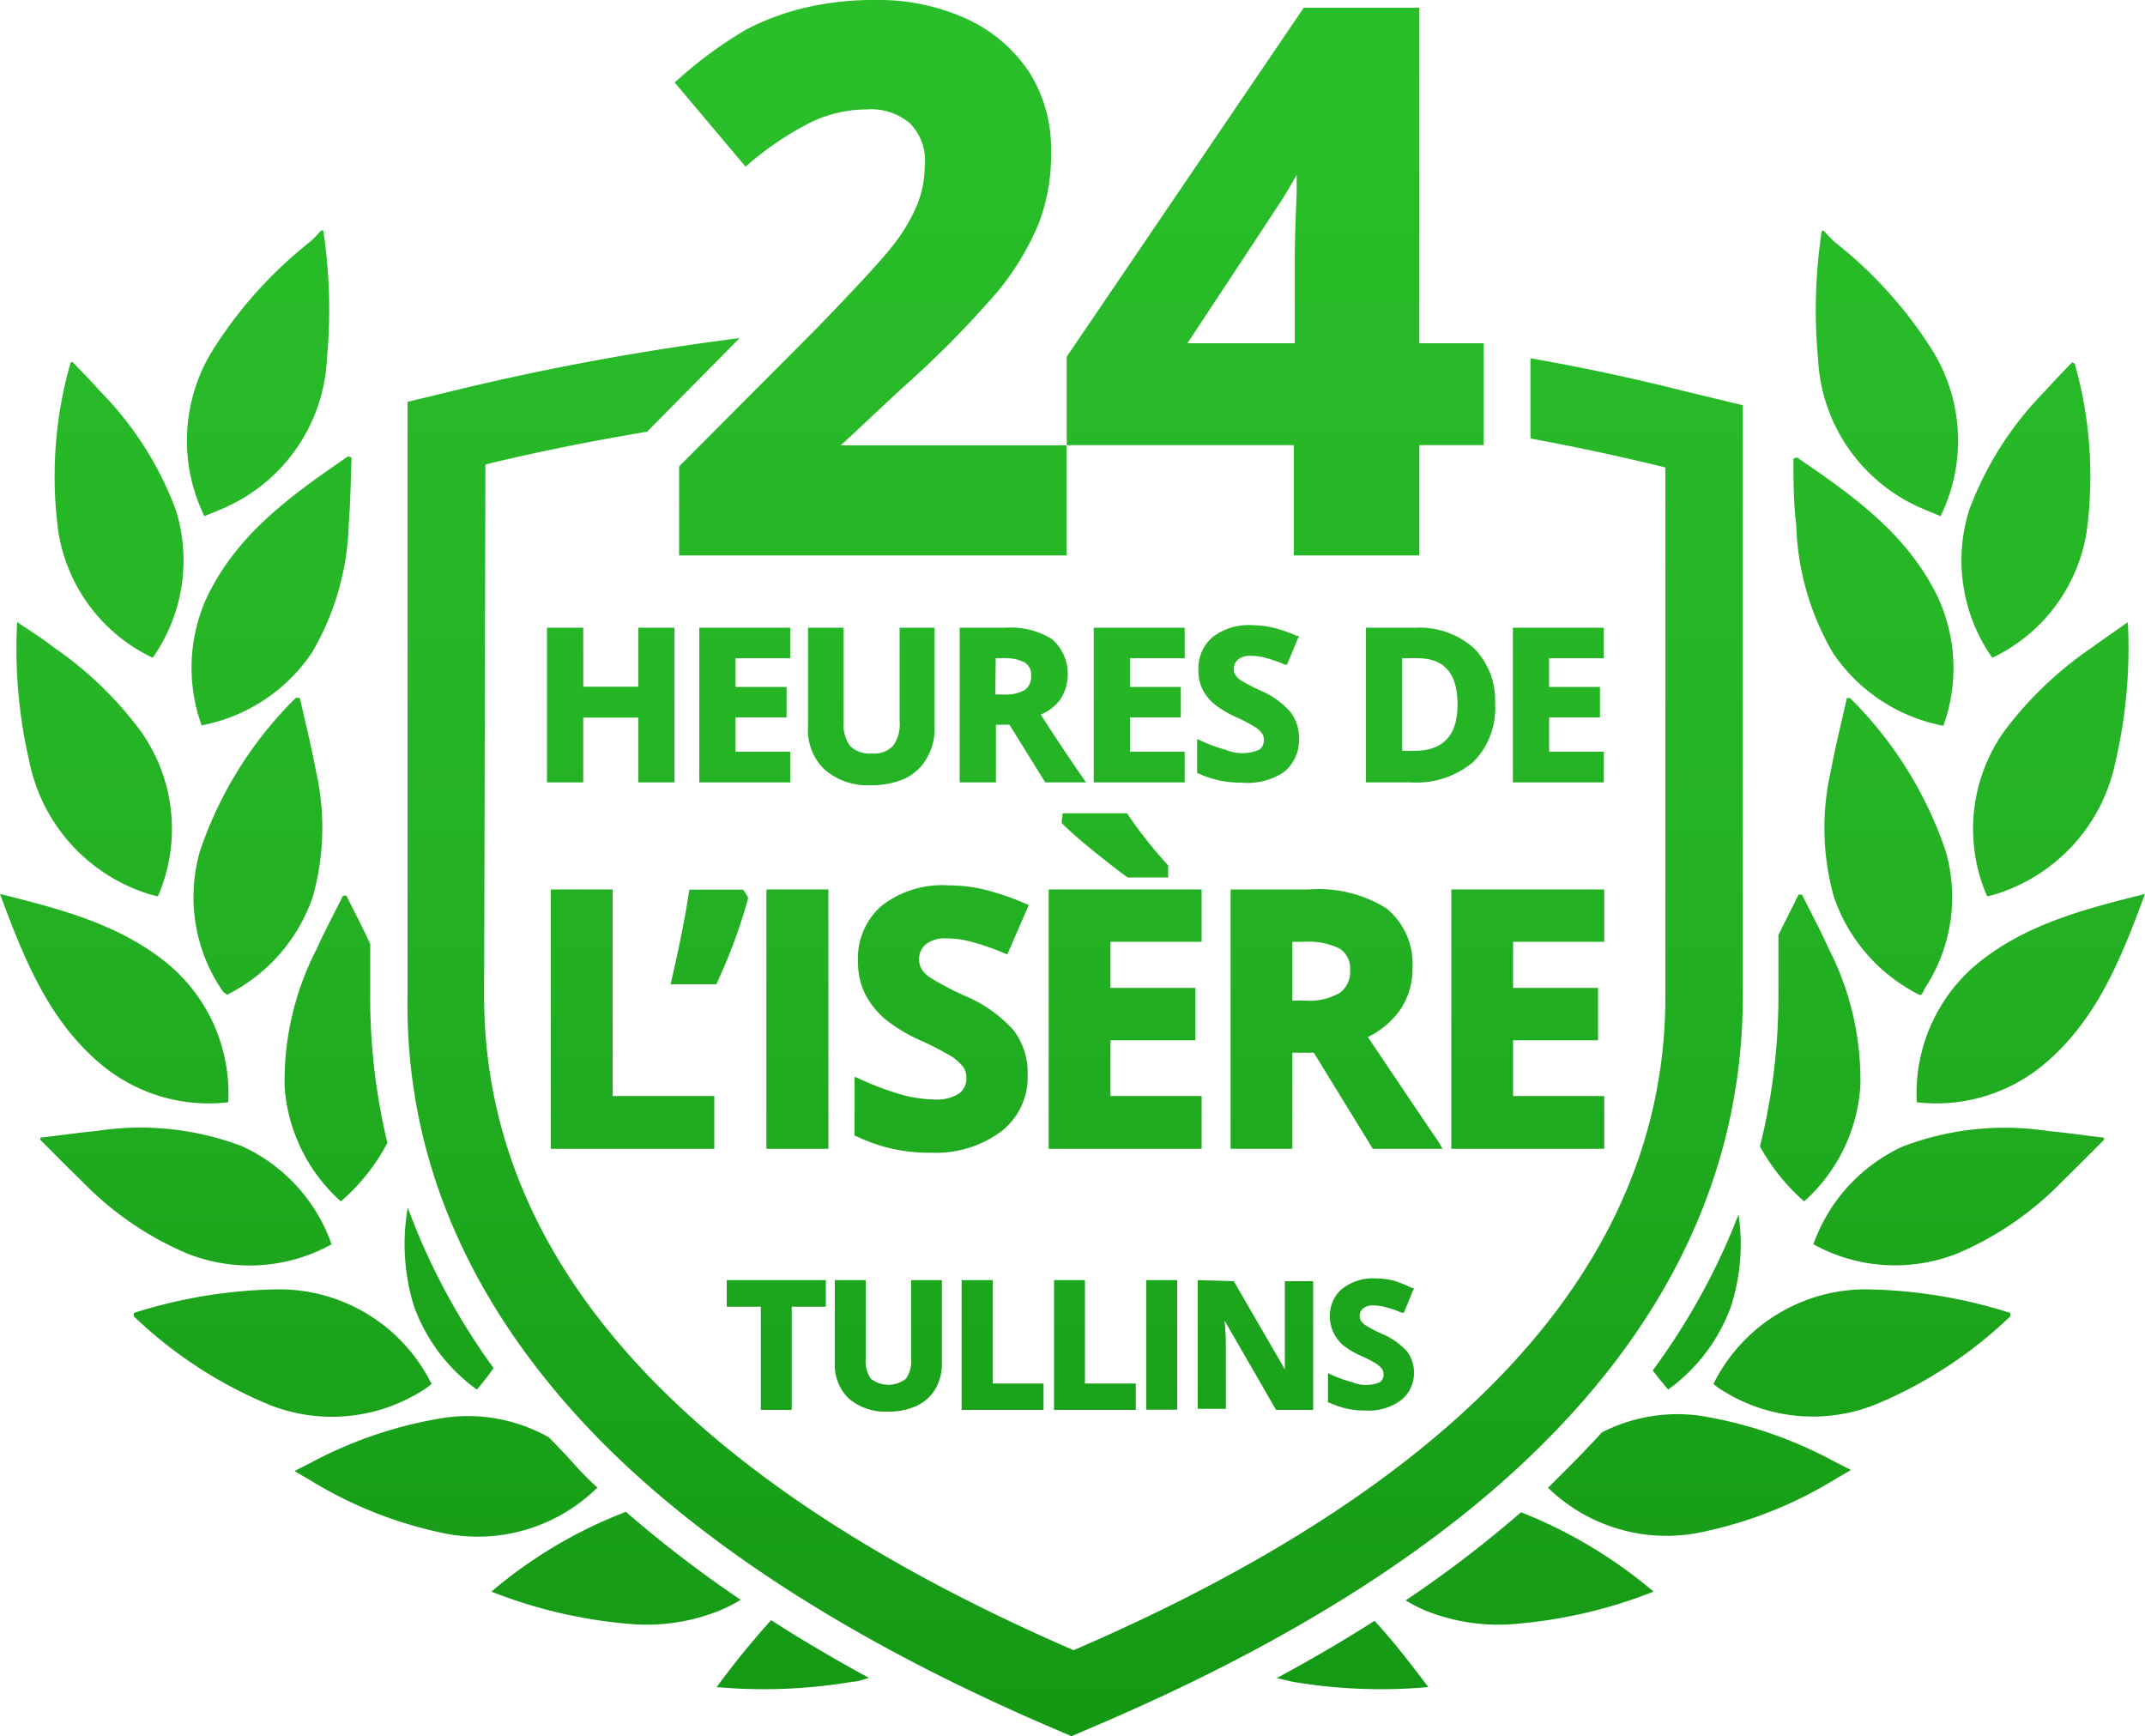<svg data-name="Logo 24h Isere" xmlns="http://www.w3.org/2000/svg" viewBox="0 0 100 80.93">
	<title>logo_crop_vert</title>
	<defs>
		<linearGradient id="green-gradiant" x1="0%" y1="0%" x2="0%" y2="100%" gradientUnits="userSpaceOnUse">
			<stop offset="0%" stop-color="#2abf2a"/>
			<stop offset="50%" stop-color="#24b224"/>
			<stop offset="100%" stop-color="#149814"/>
		</linearGradient>
		<style>.logo-color{fill:url(#green-gradiant);}</style>
	</defs>
	<g id="Logo" class="logo-color">
		<path d="M89.32,23.57c.37.18.75.32,1.15.49a8,8,0,0,0-.37-7.71,20,20,0,0,0-4.58-5.08,5.9,5.9,0,0,1-.49-.51l-.1,0a24.68,24.68,0,0,0-.17,6A8,8,0,0,0,89.32,23.57Z"/><path d="M88.71,53.44A7.93,7.93,0,0,0,84.54,58a7.88,7.88,0,0,0,6.73.42,14.91,14.91,0,0,0,4.89-3.37c.65-.63,1.29-1.28,1.93-1.92l0-.1c-.87-.1-1.74-.23-2.61-.31A13.36,13.36,0,0,0,88.71,53.44Z"/><path d="M60.25,78.39a24.75,24.75,0,0,0,6.34.25c-.82-1.08-1.62-2.13-2.51-3.09q-2.16,1.38-4.56,2.67Z"/><path d="M93.44,34.08a7.86,7.86,0,0,0-.8,7.7l.23-.05a8.17,8.17,0,0,0,5.76-6.25A23.32,23.32,0,0,0,99.2,29c-.62.44-1.17.81-1.7,1.2A17.13,17.13,0,0,0,93.44,34.08Z"/><path d="M66.47,75.08a9.12,9.12,0,0,0,4,.63,22.65,22.65,0,0,0,6.62-1.52,22.11,22.11,0,0,0-6.18-3.7,54.63,54.63,0,0,1-5.38,4.11A7.55,7.55,0,0,0,66.47,75.08Z"/><path d="M85.45,30.43a8,8,0,0,0,5.15,3.4,7.89,7.89,0,0,0-.26-6c-1.42-2.95-4-4.76-6.57-6.51l-.16.06c0,1,0,2.05.13,3.08A12.51,12.51,0,0,0,85.45,30.43Z"/><path d="M77.77,64.77a8.23,8.23,0,0,0,2.93-3.88,9.43,9.43,0,0,0,.35-4.28,31.1,31.1,0,0,1-4,7.27C77.28,64.18,77.51,64.47,77.77,64.77Z"/><path d="M95.12,49.75c2.58-2.07,3.74-5,4.88-8.08-2.8.7-5.49,1.39-7.73,3.18a7.85,7.85,0,0,0-2.91,6.53A7.83,7.83,0,0,0,95.12,49.75Z"/><path d="M97.28,24.78a19.22,19.22,0,0,0-.56-7.84s-.06,0-.11-.06c-.43.45-.87.9-1.29,1.37a15.63,15.63,0,0,0-3.52,5.53,7.88,7.88,0,0,0,1.08,6.88A7.85,7.85,0,0,0,97.28,24.78Z"/><path d="M87,60.1a7.93,7.93,0,0,0-7.12,4.41,3.78,3.78,0,0,0,.32.24,7.9,7.9,0,0,0,7.28.7,20.38,20.38,0,0,0,6.24-4.09s0-.09,0-.16A23.21,23.21,0,0,0,87,60.1Z"/><path d="M89.71,46.11a7.74,7.74,0,0,0,1-6.43,18.25,18.25,0,0,0-4.46-7.14s-.06,0-.15,0c-.25,1.13-.54,2.27-.75,3.41a11.91,11.91,0,0,0,.15,5.87,8,8,0,0,0,4,4.56c.08,0,.11-.06.13-.09A1.09,1.09,0,0,0,89.71,46.11Z"/><path d="M82.05,53.44A9.44,9.44,0,0,0,84.11,56a7.91,7.91,0,0,0,2.62-5.37,13.4,13.4,0,0,0-1.48-6.42c-.38-.85-.83-1.68-1.24-2.51l-.16,0c-.31.63-.63,1.25-.94,1.88v2.87A28.94,28.94,0,0,1,82.05,53.44Z"/><path d="M79.31,66a7.67,7.67,0,0,0-4.63.77c-.48.53-1,1.06-1.51,1.58l-1,1a7.92,7.92,0,0,0,7,2.1,19.43,19.43,0,0,0,6.42-2.52l.7-.41-.82-.42A19.7,19.7,0,0,0,79.31,66Z"/><path d="M10.68,23.57a8,8,0,0,0,4.56-6.83,24.68,24.68,0,0,0-.17-6l-.1,0a5.9,5.9,0,0,1-.49.51A20,20,0,0,0,9.9,16.35a8,8,0,0,0-.37,7.71C9.93,23.89,10.31,23.75,10.68,23.57Z"/><path d="M15.46,58a7.93,7.93,0,0,0-4.17-4.57,13.36,13.36,0,0,0-6.8-.71c-.87.08-1.74.21-2.61.31l0,.1c.64.64,1.28,1.29,1.93,1.92a14.91,14.91,0,0,0,4.89,3.37A7.88,7.88,0,0,0,15.46,58Z"/><path d="M33.41,78.64a24.75,24.75,0,0,0,6.34-.25c.26,0,.51-.11.76-.18q-2.4-1.3-4.56-2.69A39.59,39.59,0,0,0,33.41,78.64Z"/><path d="M7.13,41.73l.23.05a7.86,7.86,0,0,0-.8-7.7A17.13,17.13,0,0,0,2.5,30.17C2,29.78,1.42,29.41.8,29a23.32,23.32,0,0,0,.57,6.51A8.17,8.17,0,0,0,7.13,41.73Z"/><path d="M22.91,74.19a22.65,22.65,0,0,0,6.62,1.52,9.12,9.12,0,0,0,4-.63,6.6,6.6,0,0,0,1-.51,55.66,55.66,0,0,1-5.35-4.1A21.52,21.52,0,0,0,22.91,74.19Z"/><path d="M9.66,27.81a7.89,7.89,0,0,0-.26,6,8,8,0,0,0,5.15-3.4,12.51,12.51,0,0,0,1.71-6c.08-1,.09-2.05.13-3.08l-.16-.06C13.63,23.05,11.08,24.86,9.66,27.81Z"/><path d="M19.3,60.89a8.23,8.23,0,0,0,2.93,3.88,11.24,11.24,0,0,0,.78-1,30.89,30.89,0,0,1-4-7.48A9.8,9.8,0,0,0,19.3,60.89Z"/><path d="M4.88,49.75a7.83,7.83,0,0,0,5.76,1.63,7.85,7.85,0,0,0-2.91-6.53C5.49,43.06,2.8,42.37,0,41.67,1.14,44.74,2.3,47.68,4.88,49.75Z"/><path d="M7.12,30.66A7.88,7.88,0,0,0,8.2,23.78a15.63,15.63,0,0,0-3.52-5.53c-.42-.47-.86-.92-1.29-1.37-.05,0-.1,0-.11.06a19.22,19.22,0,0,0-.56,7.84A7.85,7.85,0,0,0,7.12,30.66Z"/><path d="M19.8,64.75a3.78,3.78,0,0,0,.32-.24A7.93,7.93,0,0,0,13,60.1a23.21,23.21,0,0,0-6.76,1.1c0,.07,0,.14,0,.16a20.38,20.38,0,0,0,6.24,4.09A7.9,7.9,0,0,0,19.8,64.75Z"/><path d="M13.78,32.54a18.25,18.25,0,0,0-4.46,7.14,7.74,7.74,0,0,0,1,6.43,1.09,1.09,0,0,0,.13.17s.05,0,.13.09a8,8,0,0,0,4-4.56,11.91,11.91,0,0,0,.15-5.87c-.21-1.14-.5-2.28-.75-3.41C13.84,32.53,13.79,32.52,13.78,32.54Z"/><path d="M17.26,44c-.35-.76-.74-1.5-1.11-2.25l-.16,0c-.41.83-.86,1.66-1.24,2.51a13.4,13.4,0,0,0-1.48,6.42A7.91,7.91,0,0,0,15.89,56a9.34,9.34,0,0,0,2.17-2.73,28.84,28.84,0,0,1-.8-6.91Z"/><path d="M25.59,67a7.67,7.67,0,0,0-4.9-.91,19.7,19.7,0,0,0-6.14,2.06l-.82.42.7.41a19.43,19.43,0,0,0,6.42,2.52,7.94,7.94,0,0,0,7-2.16c-.35-.32-.69-.65-1-1S26,67.41,25.59,67Z"/><path d="M72,67.23c6.13-6.13,9.24-13.11,9.25-20.77l0-16.21,0-8.46v-2.9l-2.82-.68Q75,17.34,71.35,16.7v3.74q3.16.58,6.29,1.35,0,12.33,0,24.67c0,14.32-12.59,24-27.59,30.46C35,70.4,22.52,60.68,22.57,46.35l.06-24.7q1.68-.41,3.36-.75c1.39-.29,2.78-.54,4.18-.78l4.31-4.36a121.57,121.57,0,0,0-12.7,2.3L19,18.73v2.91l0,16.46,0,8.24C18.86,54,21.94,61,28,67.16c4.87,4.92,11.77,9.34,20.49,13.14l1.46.63,1.47-.63C60.2,76.52,67.12,72.13,72,67.23Z"/><path d="M31.66,21.74v4.15H49.72V20.76H39.2L42,18.14a46.7,46.7,0,0,0,4.5-4.54,12.6,12.6,0,0,0,1.92-3.17A8.91,8.91,0,0,0,49,7.08a6.69,6.69,0,0,0-1-3.69A7,7,0,0,0,45.07.88,9.91,9.91,0,0,0,40.81,0a13.85,13.85,0,0,0-3.28.36,11.69,11.69,0,0,0-2.71,1,19,19,0,0,0-3.1,2.25l-.27.23,3.31,3.93L35,7.56a14.68,14.68,0,0,1,2.76-1.84,6.06,6.06,0,0,1,2.65-.62,2.79,2.79,0,0,1,2,.64,2.44,2.44,0,0,1,.7,2,4.81,4.81,0,0,1-.35,1.8,8.22,8.22,0,0,1-1.17,1.95c-.56.71-1.76,2-3.59,3.89Z"/><path d="M49.79,16.54l-.06.09v4.12H60.32v5.14h5.85V20.75h3V16h-3V.36H60.78Zm9.76-6.9c.33-.48.62-1,.9-1.48,0,.25,0,.54,0,.87-.06,1.34-.09,2.37-.09,3.07V16h-5Z"/><polygon points="25.5 29.26 25.5 36.47 27.19 36.47 27.19 33.45 29.76 33.45 29.76 36.47 31.44 36.47 31.44 29.26 29.76 29.26 29.76 32.01 27.19 32.01 27.19 29.26 25.5 29.26"/><polygon points="32.6 36.47 36.84 36.47 36.84 35.04 34.29 35.04 34.29 33.44 36.67 33.44 36.67 32.02 34.29 32.02 34.29 30.68 36.84 30.68 36.84 29.26 32.6 29.26 32.6 36.47"/><path d="M37.67,29.26v4.62a2.55,2.55,0,0,0,.78,2,3.06,3.06,0,0,0,2.17.72,3.73,3.73,0,0,0,1.59-.32,2.35,2.35,0,0,0,1-.94,2.71,2.71,0,0,0,.36-1.41V29.26H41.94v4.38a1.66,1.66,0,0,1-.31,1.13,1.21,1.21,0,0,1-1,.35,1.28,1.28,0,0,1-1-.35,1.69,1.69,0,0,1-.3-1.12V29.26Z"/><path d="M49.42,32.62a2.18,2.18,0,0,0-.36-2.82,3.63,3.63,0,0,0-2.18-.54H44.74v7.21h1.69V33.78h.63l1.67,2.69h1.9l-.11-.16c-.31-.45-1-1.44-2-3A2.18,2.18,0,0,0,49.42,32.62Zm-3-1.94h.35a2,2,0,0,1,1,.2.66.66,0,0,1,.3.62.77.77,0,0,1-.29.66,1.81,1.81,0,0,1-1,.21h-.38Z"/><polygon points="55.23 30.68 55.23 29.26 50.99 29.26 50.99 36.47 55.23 36.47 55.23 35.04 52.68 35.04 52.68 33.44 55.05 33.44 55.05 32.02 52.68 32.02 52.68 30.68 55.23 30.68"/><path d="M59.84,36a1.91,1.91,0,0,0,.72-1.58,2,2,0,0,0-.39-1.22,3.88,3.88,0,0,0-1.38-1,8.3,8.3,0,0,1-.93-.48.89.89,0,0,1-.26-.25.55.55,0,0,1-.08-.29.56.56,0,0,1,.2-.44.86.86,0,0,1,.57-.17,2.8,2.8,0,0,1,.7.09,6.8,6.8,0,0,1,.91.32l.1,0,.56-1.34-.1,0a7,7,0,0,0-1.05-.37,4.68,4.68,0,0,0-1.07-.13,2.74,2.74,0,0,0-1.81.56,1.91,1.91,0,0,0-.66,1.54,2,2,0,0,0,.2.91,2.16,2.16,0,0,0,.54.67,4.7,4.7,0,0,0,1,.6,7,7,0,0,1,.9.47,1.07,1.07,0,0,1,.31.28.48.48,0,0,1,.1.31.54.54,0,0,1-.22.47,2,2,0,0,1-1.56,0,7.25,7.25,0,0,1-1.19-.44l-.14-.06v1.6l.05,0a4.69,4.69,0,0,0,2,.43A3.08,3.08,0,0,0,59.84,36Z"/><path d="M69.7,32.8a3.43,3.43,0,0,0-1-2.6A3.82,3.82,0,0,0,66,29.26H63.68v7.21h2.09a4.11,4.11,0,0,0,2.91-.95A3.53,3.53,0,0,0,69.7,32.8ZM65.91,35h-.54V30.68h.69c1.28,0,1.89.71,1.89,2.16S67.28,35,65.91,35Z"/><polygon points="70.53 36.47 74.77 36.47 74.77 35.04 72.22 35.04 72.22 33.44 74.59 33.44 74.59 32.02 72.22 32.02 72.22 30.68 74.77 30.68 74.77 29.26 70.53 29.26 70.53 36.47"/><polygon points="33.3 51.09 28.56 51.09 28.56 41.46 25.68 41.46 25.68 53.55 33.3 53.55 33.3 51.09"/><path d="M32.11,41.63c-.16,1.09-.43,2.43-.79,4l-.06.25H33.4l.05-.12a25,25,0,0,0,1.42-3.86l0-.08-.22-.35H32.14Z"/><rect x="35.73" y="41.46" width="2.89" height="12.09"/><path d="M41.09,42.23A3.24,3.24,0,0,0,40,44.82a3.35,3.35,0,0,0,.34,1.53,3.85,3.85,0,0,0,.91,1.14,7.24,7.24,0,0,0,1.65,1,15.63,15.63,0,0,1,1.49.77,2.36,2.36,0,0,1,.51.47.81.81,0,0,1,.15.49.86.86,0,0,1-.35.76,1.94,1.94,0,0,1-1.13.27,6.2,6.2,0,0,1-1.45-.2,13.44,13.44,0,0,1-2-.74l-.28-.12v2.74L40,53a7.69,7.69,0,0,0,3.4.73,5.11,5.11,0,0,0,3.29-1,3.2,3.2,0,0,0,1.22-2.65,3.28,3.28,0,0,0-.65-2.05,6.34,6.34,0,0,0-2.32-1.63,13.94,13.94,0,0,1-1.54-.81,1.42,1.42,0,0,1-.43-.41.85.85,0,0,1-.12-.46.87.87,0,0,1,.31-.7,1.41,1.41,0,0,1,.94-.28,4.6,4.6,0,0,1,1.15.15,11.49,11.49,0,0,1,1.52.52l.19.08,1-2.3-.18-.08a11.93,11.93,0,0,0-1.76-.61,7,7,0,0,0-1.79-.23A4.6,4.6,0,0,0,41.09,42.23Z"/><path d="M49.49,38.36l.06.06c.37.36.88.81,1.53,1.33s1.15.91,1.49,1.15l0,0h1.89v-.5l0-.06A21.45,21.45,0,0,1,52.6,38l-.06-.09h-3Z"/><polygon points="48.89 53.55 56.02 53.55 56.02 51.09 51.77 51.09 51.77 48.49 55.73 48.49 55.73 46.05 51.77 46.05 51.77 43.9 56.02 43.9 56.02 41.46 48.89 41.46 48.89 53.55"/><path d="M67.07,53.23c-.51-.74-1.62-2.39-3.3-4.89a4,4,0,0,0,1.47-1.22,3.35,3.35,0,0,0,.61-2,3.32,3.32,0,0,0-1.23-2.79A6,6,0,0,0,61,41.46H57.37V53.55h2.88V49.07h1L64,53.55h3.25ZM60.25,43.9h.55a3.3,3.3,0,0,1,1.66.32,1.09,1.09,0,0,1,.48,1,1.19,1.19,0,0,1-.48,1.06,2.82,2.82,0,0,1-1.61.36h-.6Z"/><polygon points="74.79 43.9 74.79 41.46 67.66 41.46 67.66 53.55 74.79 53.55 74.79 51.09 70.54 51.09 70.54 48.49 74.5 48.49 74.5 46.05 70.54 46.05 70.54 43.9 74.79 43.9"/><polygon points="36.91 65.72 36.91 60.91 38.5 60.91 38.5 59.67 33.88 59.67 33.88 60.91 35.47 60.91 35.47 65.72 36.91 65.72"/><path d="M42.73,65.53a2,2,0,0,0,.88-.79,2.31,2.31,0,0,0,.3-1.19V59.67H42.48v3.67a1.44,1.44,0,0,1-.25.93,1.33,1.33,0,0,1-1.63,0,1.43,1.43,0,0,1-.24-.92V59.67H38.92v3.87a2.16,2.16,0,0,0,.65,1.65,2.62,2.62,0,0,0,1.82.61A3.11,3.11,0,0,0,42.73,65.53Z"/><polygon points="48.65 65.72 48.65 64.49 46.28 64.49 46.28 59.67 44.83 59.67 44.83 65.72 48.65 65.72"/><polygon points="49.14 59.67 49.14 65.72 52.95 65.72 52.95 64.49 50.58 64.49 50.58 59.67 49.14 59.67"/><rect x="53.44" y="59.67" width="1.44" height="6.04"/><path d="M55.84,59.67v6h1.31V62.87c0-.28,0-.72-.06-1.31l2.4,4.16h1.73v-6H59.9v2.87c0,.26,0,.68,0,1.24l-2.38-4.11Z"/><path d="M62.6,62.69a3.67,3.67,0,0,0,.83.5,6.38,6.38,0,0,1,.74.38,1.23,1.23,0,0,1,.26.24.4.4,0,0,1,.07.24.42.42,0,0,1-.17.38,1.7,1.7,0,0,1-1.29,0,6.92,6.92,0,0,1-1-.36L61.91,64v1.38l.06,0a3.83,3.83,0,0,0,1.7.37,2.54,2.54,0,0,0,1.64-.48A1.6,1.6,0,0,0,65.92,64a1.63,1.63,0,0,0-.32-1,3.26,3.26,0,0,0-1.16-.82,6.34,6.34,0,0,1-.77-.4.89.89,0,0,1-.22-.21.41.41,0,0,1-.06-.23.43.43,0,0,1,.16-.35.69.69,0,0,1,.47-.14,2.24,2.24,0,0,1,.57.08,4.91,4.91,0,0,1,.76.26l.1,0,.47-1.15-.09,0A5.81,5.81,0,0,0,65,59.7a3.68,3.68,0,0,0-.89-.11,2.3,2.3,0,0,0-1.52.47A1.61,1.61,0,0,0,62,61.35a1.71,1.71,0,0,0,.17.77A1.89,1.89,0,0,0,62.6,62.69Z"/>
	</g>
</svg>